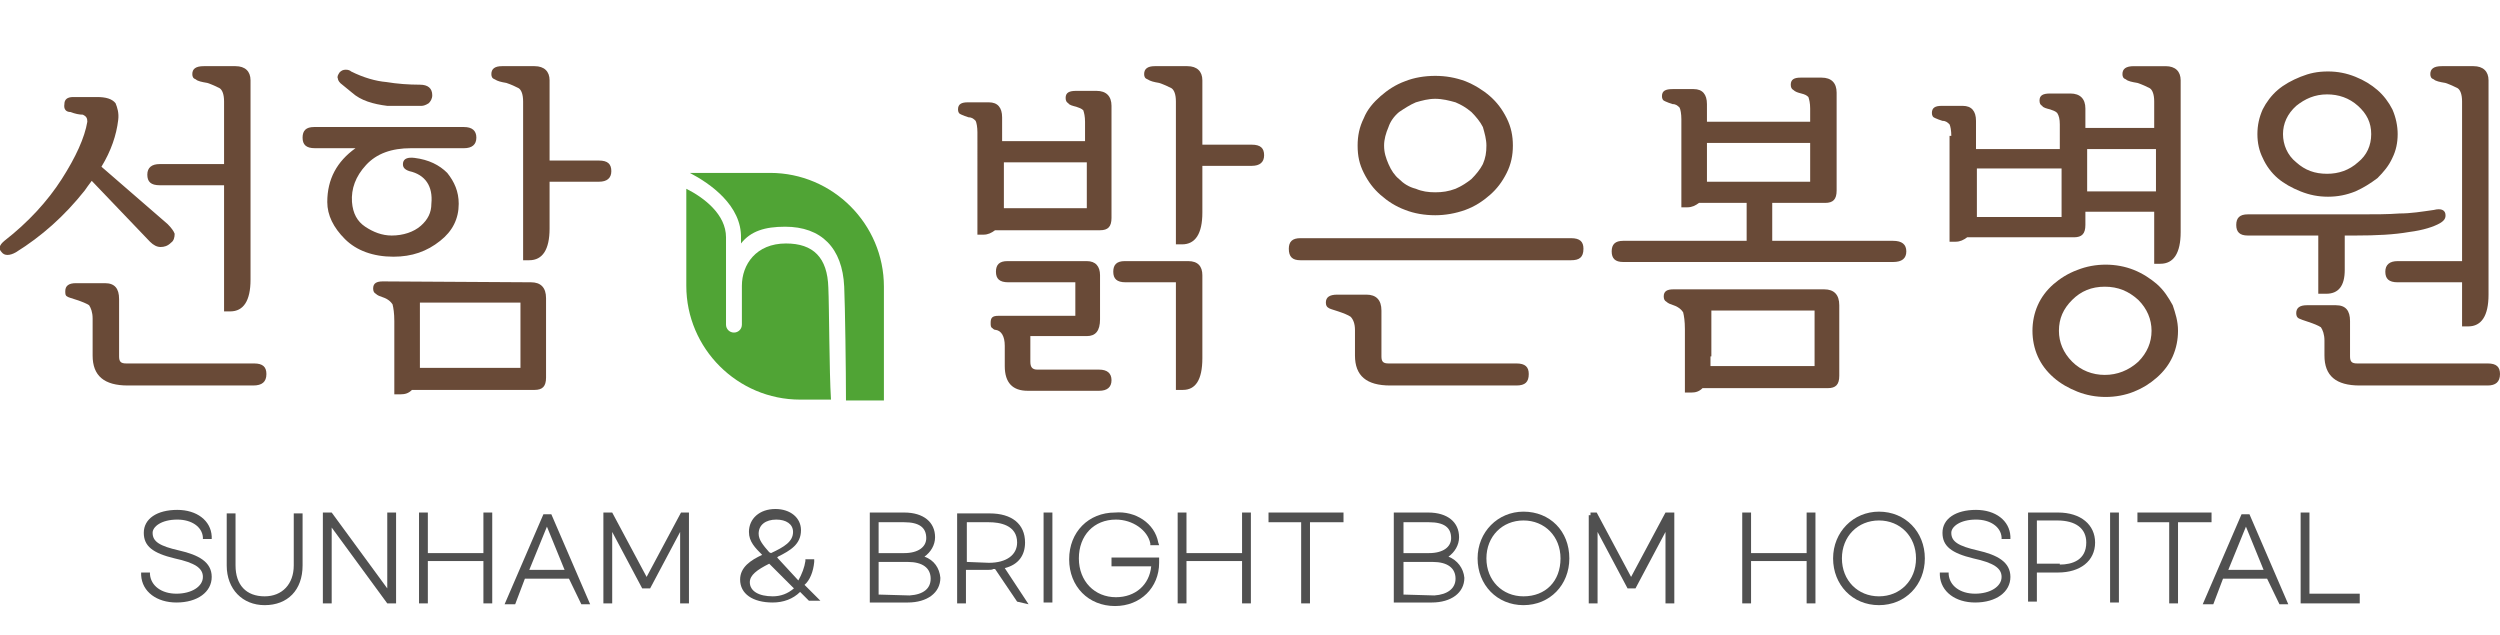 <?xml version="1.0" encoding="utf-8"?>
<!-- Generator: Adobe Illustrator 26.0.0, SVG Export Plug-In . SVG Version: 6.00 Build 0)  -->
<svg version="1.1" id="레이어_1" xmlns="http://www.w3.org/2000/svg" xmlns:xlink="http://www.w3.org/1999/xlink" x="0px"
	 y="0px" viewBox="0 0 283.4 72" style="enable-background:new 0 0 283.4 72;" xml:space="preserve">
<style type="text/css">
	.st0{fill:#50A435;}
	.st1{fill:#694A37;}
	.st2{fill:#505050;}
</style>
<g>
	<g>
		<g>
			<g>
				<path class="st0" d="M87.3,19.6h-5.5h-3.6c2.3,1.2,5.9,3.7,5.8,7.4c0,0,0-0.3,0,0.6c1.1-1.4,2.7-1.9,5-1.9
					c4.1,0,6.5,2.4,6.7,6.8c0.1,2.2,0.2,9.6,0.2,12.9h0.2h1.7h1.5h0.9V32.5C100.2,25.4,94.4,19.6,87.3,19.6z"/>
			</g>
			<g>
				<path class="st0" d="M93.9,32.6c-0.1-3.4-1.7-5-4.8-5c-3.4,0-5,2.4-5,4.8c0,0.9,0,2,0,3.2v1.2c0,0.5-0.4,0.9-0.9,0.9
					s-0.9-0.4-0.9-0.9v-1.2c0-1,0-1.9,0-2.8c0-0.2,0-0.5,0-0.7c0-3.5,0-5.1,0-5.2c0-2.6-2.5-4.5-4.5-5.5V22v10.4
					c0,7.1,5.8,12.9,12.9,12.9c0.8,0,1.6,0,2.4,0h1.1C94,42.1,94,34.7,93.9,32.6z"/>
			</g>
		</g>
		<g>
			<g>
				<g>
					<g>
						<path class="st1" d="M13.4,13.6c-0.2,1.7-0.8,3.5-1.9,5.3l7.5,6.5c0.4,0.4,0.7,0.8,0.8,1.1c0,0.4-0.1,0.8-0.4,1
							C19,27.9,18.6,28,18.2,28s-0.8-0.2-1.2-0.6l-6.6-6.9c-0.3,0.4-0.6,0.8-0.8,1.1c-2.3,2.9-4.9,5.2-7.8,7c-0.7,0.4-1.3,0.4-1.6,0
							c-0.4-0.4-0.3-0.8,0.3-1.3c2.7-2.1,4.9-4.5,6.5-7s2.6-4.7,2.9-6.5c0-0.4-0.1-0.6-0.5-0.8C9,13,8.5,12.9,8,12.7
							c-0.5,0-0.8-0.3-0.7-0.9c0-0.5,0.3-0.8,1-0.8H11c1,0,1.7,0.2,2.1,0.7C13.3,12.2,13.5,12.8,13.4,13.6z M28.7,43.7H14.5
							c-2.7,0-4-1.1-4-3.4v-4.2c0-0.7-0.2-1.2-0.4-1.5c-0.3-0.2-0.8-0.4-1.4-0.6c-0.6-0.2-1-0.3-1.1-0.4c-0.2-0.1-0.2-0.3-0.2-0.6
							c0-0.6,0.4-0.9,1.2-0.9h3.3c1.1,0,1.6,0.6,1.6,1.8v6.5c0,0.6,0.2,0.8,0.8,0.8h14.5c1,0,1.4,0.4,1.4,1.2
							C30.2,43.3,29.7,43.7,28.7,43.7z M25.4,11.5c0-0.8-0.2-1.3-0.5-1.5c-0.4-0.2-0.8-0.4-1.4-0.6c-0.6-0.1-1.1-0.2-1.3-0.4
							c-0.3-0.1-0.4-0.3-0.4-0.6c0-0.6,0.4-0.9,1.3-0.9h3.6c1.1,0,1.7,0.6,1.7,1.6v22.6c0,2.4-0.8,3.6-2.3,3.6h-0.7V21h-7.3
							c-1,0-1.4-0.4-1.4-1.2c0-0.8,0.5-1.2,1.4-1.2h7.3C25.4,18.6,25.4,11.5,25.4,11.5z"/>
						<path class="st1" d="M46.4,19.4c-0.6-0.2-0.8-0.5-0.7-1c0.1-0.4,0.5-0.6,1.3-0.5c1.6,0.2,2.8,0.8,3.7,1.7
							c0.8,1,1.3,2.1,1.3,3.5c0,1.7-0.7,3.1-2.1,4.2c-1.5,1.2-3.2,1.8-5.3,1.8c-2.3,0-4.2-0.7-5.5-2s-2-2.7-2-4.2
							c0-2.6,1.1-4.6,3.2-6.1h-4.6c-1,0-1.4-0.4-1.4-1.2s0.4-1.2,1.3-1.2h17c0.9,0,1.4,0.4,1.4,1.2s-0.5,1.2-1.4,1.2h-6
							c-2.2,0-3.9,0.6-5.1,1.9c-1.2,1.3-1.7,2.7-1.6,4.2c0.1,1.3,0.6,2.2,1.5,2.8c0.9,0.6,1.9,1,3,1c1.3,0,2.5-0.4,3.3-1.1
							s1.2-1.5,1.2-2.5C49.1,21.1,48.2,19.8,46.4,19.4z M39.9,10.5l-1.1-0.9c-0.3-0.2-0.5-0.5-0.5-0.7c-0.1-0.2,0-0.4,0.2-0.7
							c0.2-0.2,0.4-0.3,0.7-0.3s0.5,0.1,0.6,0.2c1.4,0.7,2.8,1.1,4,1.2c1.2,0.2,2.5,0.3,3.8,0.3c0.9,0,1.4,0.4,1.4,1.2
							c0,0.4-0.2,0.7-0.4,0.9C48.3,11.9,48,12,47.8,12h-3.9C42.3,11.8,40.9,11.4,39.9,10.5z M60.2,32c1.1,0,1.7,0.6,1.7,1.8v9
							c0,1-0.4,1.4-1.3,1.4H46.7c-0.4,0.4-0.8,0.5-1.3,0.5h-0.7v-8.3c0-0.9-0.1-1.5-0.2-1.9c-0.2-0.3-0.5-0.6-1.1-0.8
							c-0.3-0.1-0.6-0.2-0.8-0.4c-0.2-0.1-0.3-0.3-0.3-0.6c0-0.6,0.4-0.8,1.1-0.8L60.2,32L60.2,32z M47.6,40.6c0,0.4,0,0.8,0,1.1H59
							v-7.4H47.6V40.6z M59.3,11.5c0-0.8-0.2-1.3-0.5-1.5c-0.4-0.2-0.8-0.4-1.4-0.6c-0.6-0.1-1-0.2-1.3-0.4
							c-0.3-0.1-0.4-0.3-0.4-0.6c0-0.6,0.4-0.9,1.2-0.9h3.7c1.1,0,1.7,0.6,1.7,1.6v9.1h5.6c1,0,1.4,0.4,1.4,1.2
							c0,0.8-0.5,1.2-1.4,1.2h-5.6v5.3c0,2.4-0.8,3.6-2.3,3.6h-0.7C59.3,29.5,59.3,11.5,59.3,11.5z"/>
						<path class="st1" d="M126,24.7c0,1-0.4,1.4-1.3,1.4h-11.9c-0.4,0.3-0.8,0.5-1.3,0.5h-0.7V15c0-0.6-0.1-1.1-0.2-1.3
							c-0.2-0.2-0.4-0.4-0.8-0.4c-0.3-0.1-0.6-0.2-0.8-0.3c-0.3-0.1-0.4-0.3-0.4-0.6c0-0.6,0.4-0.8,1.1-0.8h2.4c1,0,1.5,0.6,1.5,1.7
							V16h9.4v-2.2c0-0.6-0.1-1-0.2-1.3c-0.2-0.2-0.5-0.3-0.8-0.4c-0.4-0.1-0.8-0.2-0.9-0.4c-0.2-0.1-0.3-0.3-0.3-0.6
							c0-0.6,0.4-0.8,1.2-0.8h2.3c1.1,0,1.7,0.6,1.7,1.7L126,24.7L126,24.7z M113.2,35.8h8.7V32h-7.6c-1,0-1.4-0.4-1.4-1.2
							s0.4-1.2,1.3-1.2h9c1,0,1.5,0.6,1.5,1.6v5c0,1.3-0.5,1.9-1.5,1.9h-6.4V41c0,0.6,0.2,0.9,0.8,0.9h7c0.9,0,1.4,0.4,1.4,1.2
							s-0.5,1.2-1.4,1.2h-8.1c-1.7,0-2.6-0.9-2.6-2.8v-2.3c0-1.1-0.4-1.7-1-1.8c-0.2,0-0.3-0.1-0.4-0.2c-0.2-0.1-0.2-0.3-0.2-0.6
							C112.3,36,112.5,35.8,113.2,35.8z M113.8,23.6h9.4v-5.2h-9.4v4C113.8,22.9,113.8,23.3,113.8,23.6z M127.5,29.6h7.2
							c1.1,0,1.6,0.6,1.6,1.6v9.4c0,2.5-0.8,3.6-2.2,3.6h-0.8V32h-5.7c-1,0-1.4-0.4-1.4-1.2S126.6,29.6,127.5,29.6z M133.3,11.5
							c0-0.8-0.2-1.3-0.5-1.5c-0.4-0.2-0.8-0.4-1.4-0.6c-0.6-0.1-1-0.2-1.3-0.4c-0.3-0.1-0.4-0.3-0.4-0.6c0-0.6,0.4-0.9,1.2-0.9h3.7
							c1.1,0,1.7,0.6,1.7,1.6v7.3h5.6c1,0,1.4,0.4,1.4,1.2c0,0.8-0.5,1.2-1.4,1.2h-5.6v5.3c0,2.4-0.8,3.6-2.3,3.6h-0.7V11.5z"/>
						<path class="st1" d="M178.1,29.5h-30.7c-0.9,0-1.3-0.4-1.3-1.3c0-0.8,0.4-1.2,1.3-1.2h30.7c1,0,1.4,0.4,1.4,1.2
							C179.5,29.2,179,29.5,178.1,29.5z M171.9,43.7h-14.3c-2.7,0-4-1.1-4-3.4v-2.9c0-0.7-0.2-1.2-0.5-1.5c-0.3-0.2-0.8-0.4-1.4-0.6
							c-0.6-0.2-1-0.3-1.1-0.4c-0.2-0.1-0.3-0.3-0.3-0.6c0-0.6,0.4-0.9,1.3-0.9h3.3c1.1,0,1.7,0.6,1.7,1.8v5.2
							c0,0.6,0.2,0.8,0.8,0.8h14.5c1,0,1.4,0.4,1.4,1.2C173.3,43.3,172.9,43.7,171.9,43.7z M171.5,16.5c0,1.1-0.2,2.1-0.7,3.1
							s-1.1,1.8-1.9,2.5c-0.8,0.7-1.7,1.3-2.8,1.7c-1.1,0.4-2.3,0.6-3.4,0.6c-1.2,0-2.4-0.2-3.4-0.6c-1.1-0.4-2-1-2.8-1.7
							s-1.4-1.5-1.9-2.5s-0.7-1.9-0.7-3.1c0-1.1,0.2-2.1,0.7-3.1c0.4-1,1.1-1.8,1.9-2.5c0.8-0.7,1.7-1.3,2.8-1.7
							c1-0.4,2.2-0.6,3.4-0.6s2.3,0.2,3.4,0.6c1,0.4,2,1,2.8,1.7s1.4,1.5,1.9,2.5S171.5,15.4,171.5,16.5z M168.5,16.5
							c0-0.7-0.2-1.4-0.4-2.1c-0.3-0.6-0.8-1.2-1.3-1.7c-0.6-0.5-1.1-0.8-1.8-1.1c-0.7-0.2-1.5-0.4-2.3-0.4s-1.5,0.2-2.2,0.4
							c-0.7,0.3-1.3,0.7-1.9,1.1c-0.6,0.5-1,1.1-1.2,1.7c-0.3,0.7-0.5,1.4-0.5,2.1c0,0.8,0.2,1.4,0.5,2.1s0.7,1.3,1.2,1.7
							c0.5,0.5,1.1,0.9,1.9,1.1c0.7,0.3,1.4,0.4,2.2,0.4s1.5-0.1,2.3-0.4c0.7-0.3,1.3-0.7,1.8-1.1c0.5-0.5,1-1.1,1.3-1.7
							C168.4,17.9,168.5,17.3,168.5,16.5z"/>
						<path class="st1" d="M193.5,13.8h11.7v-1.5c0-0.6-0.1-1-0.2-1.3c-0.2-0.2-0.4-0.3-0.8-0.4c-0.4-0.1-0.7-0.2-0.9-0.4
							c-0.2-0.1-0.3-0.3-0.3-0.6c0-0.6,0.4-0.8,1.1-0.8h2.4c1.1,0,1.7,0.6,1.7,1.7v11.1c0,1-0.4,1.4-1.3,1.4h-6v4.3h13.7
							c1,0,1.5,0.4,1.5,1.2c0,0.8-0.5,1.2-1.5,1.2H184c-0.9,0-1.3-0.4-1.3-1.2c0-0.8,0.4-1.2,1.3-1.2h14V23h-5.4
							c-0.4,0.3-0.8,0.5-1.3,0.5h-0.7v-10c0-0.6-0.1-1.1-0.2-1.3c-0.2-0.2-0.4-0.4-0.8-0.4c-0.3-0.1-0.6-0.2-0.8-0.3
							c-0.3-0.1-0.4-0.3-0.4-0.6c0-0.6,0.4-0.8,1.2-0.8h2.4c1,0,1.5,0.6,1.5,1.7V13.8z M206.8,32.8c1.1,0,1.7,0.6,1.7,1.8v8
							c0,1-0.4,1.4-1.3,1.4H193c-0.4,0.4-0.8,0.5-1.3,0.5H191v-7.2c0-0.9-0.1-1.5-0.2-1.9c-0.2-0.3-0.5-0.6-1.1-0.8
							c-0.3-0.1-0.6-0.2-0.8-0.4c-0.2-0.1-0.3-0.3-0.3-0.6c0-0.6,0.4-0.8,1.1-0.8H206.8z M205.2,16.2h-11.7v3.2c0,0.4,0,0.8,0,1.2
							h11.7V16.2z M193.9,40.4c0,0.4,0,0.8,0,1.1h11.8v-6.3H194v5.2H193.9z"/>
						<path class="st1" d="M221.2,15.4c0-0.6-0.1-1.1-0.2-1.3c-0.2-0.2-0.4-0.4-0.8-0.4c-0.3-0.1-0.6-0.2-0.8-0.3
							c-0.3-0.1-0.4-0.3-0.4-0.6c0-0.6,0.4-0.8,1.1-0.8h2.4c1,0,1.5,0.6,1.5,1.7v3.2h9.5v-2.8c0-0.6-0.1-1-0.3-1.3
							c-0.2-0.2-0.5-0.3-0.8-0.4c-0.4-0.1-0.8-0.2-0.9-0.4c-0.2-0.1-0.3-0.3-0.3-0.6c0-0.6,0.4-0.8,1.2-0.8h2.3
							c1.1,0,1.7,0.6,1.7,1.7v2.2h7.8v-3c0-0.8-0.2-1.3-0.5-1.5c-0.4-0.2-0.8-0.4-1.4-0.6c-0.6-0.1-1.1-0.2-1.3-0.4
							c-0.3-0.1-0.4-0.3-0.4-0.6c0-0.6,0.4-0.9,1.3-0.9h3.6c1.1,0,1.7,0.6,1.7,1.6v17.2c0,2.4-0.8,3.6-2.3,3.6h-0.7V24h-7.8v1.5
							c0,1-0.4,1.4-1.3,1.4H223c-0.4,0.3-0.8,0.5-1.3,0.5H221v-12H221.2z M224.1,19.1v4.3c0,0.4,0,0.8,0,1.2h9.6v-5.5
							C233.7,19.1,224.1,19.1,224.1,19.1z M246.9,37.5c0,1-0.2,2-0.6,2.9c-0.4,0.9-1,1.7-1.8,2.4s-1.6,1.2-2.6,1.6
							c-1,0.4-2.1,0.6-3.2,0.6c-1.1,0-2.2-0.2-3.2-0.6c-1-0.4-1.9-0.9-2.7-1.6c-0.8-0.7-1.4-1.5-1.8-2.4c-0.4-0.9-0.6-1.9-0.6-2.9
							s0.2-2,0.6-2.9c0.4-0.9,1-1.7,1.8-2.4c0.7-0.6,1.6-1.2,2.7-1.6c1-0.4,2.1-0.6,3.2-0.6c1.1,0,2.2,0.2,3.2,0.6s1.9,1,2.6,1.6
							c0.8,0.7,1.3,1.5,1.8,2.4C246.6,35.5,246.9,36.4,246.9,37.5z M243.9,37.5c0-1.3-0.5-2.5-1.5-3.5c-1.1-1-2.3-1.5-3.8-1.5
							s-2.7,0.5-3.7,1.5s-1.5,2.1-1.5,3.5c0,1.3,0.5,2.5,1.5,3.5s2.3,1.5,3.7,1.5s2.7-0.5,3.8-1.5C243.4,40,243.9,38.8,243.9,37.5z
							 M236.6,16.9v4.8h7.8v-4.8C244.4,16.9,236.6,16.9,236.6,16.9z"/>
						<path class="st1" d="M265.8,26.7v3.9c0,1.8-0.7,2.7-2.1,2.7h-0.9v-6.6h-8c-0.9,0-1.3-0.4-1.3-1.2c0-0.8,0.4-1.2,1.3-1.2h12.6
							c1.8,0,3.3,0,4.6-0.1c1.3,0,2.5-0.2,3.9-0.4c0.8-0.2,1.2,0,1.3,0.4c0.1,0.5-0.1,0.8-0.6,1.1c-0.7,0.4-1.9,0.8-3.5,1
							c-1.7,0.3-3.7,0.4-6.1,0.4C267,26.7,265.8,26.7,265.8,26.7z M271.8,15.2c0,1-0.2,1.9-0.6,2.7c-0.4,0.9-1,1.6-1.7,2.3
							c-0.8,0.6-1.6,1.1-2.5,1.5c-1,0.4-2,0.6-3.1,0.6s-2.1-0.2-3.1-0.6s-1.9-0.9-2.6-1.5s-1.3-1.4-1.7-2.3
							c-0.4-0.8-0.6-1.7-0.6-2.7s0.2-1.9,0.6-2.8c0.4-0.8,1-1.6,1.7-2.2c0.7-0.6,1.6-1.1,2.6-1.5s1.9-0.6,3.1-0.6
							c1.1,0,2.1,0.2,3.1,0.6c1,0.4,1.8,0.9,2.5,1.5s1.3,1.4,1.7,2.2C271.6,13.3,271.8,14.3,271.8,15.2z M268.8,15.2
							c0-1.3-0.5-2.3-1.5-3.2s-2.2-1.3-3.5-1.3c-1.4,0-2.5,0.5-3.5,1.3c-1,0.9-1.5,2-1.5,3.2s0.5,2.4,1.5,3.2c1,0.9,2.1,1.3,3.5,1.3
							c1.3,0,2.5-0.4,3.5-1.3C268.3,17.6,268.8,16.5,268.8,15.2z M282,43.7h-14.5c-2.7,0-4-1.1-4-3.4v-1.7c0-0.7-0.2-1.2-0.4-1.5
							c-0.3-0.2-0.8-0.4-1.4-0.6s-0.9-0.3-1.1-0.4c-0.2-0.1-0.3-0.3-0.3-0.6c0-0.6,0.4-0.9,1.2-0.9h3.3c1.1,0,1.6,0.6,1.6,1.8v4
							c0,0.6,0.2,0.8,0.8,0.8H282c1,0,1.4,0.4,1.4,1.2C283.4,43.3,282.9,43.7,282,43.7z M279.1,11.5c0-0.8-0.2-1.3-0.5-1.5
							c-0.4-0.2-0.8-0.4-1.4-0.6c-0.6-0.1-1.1-0.2-1.3-0.4c-0.3-0.1-0.4-0.3-0.4-0.6c0-0.6,0.4-0.9,1.3-0.9h3.6
							c1.1,0,1.7,0.6,1.7,1.6v24.3c0,2.4-0.8,3.6-2.3,3.6h-0.7v-5h-7.3c-1,0-1.4-0.4-1.4-1.2c0-0.8,0.5-1.2,1.4-1.2h7.3L279.1,11.5
							L279.1,11.5z"/>
					</g>
				</g>
			</g>
		</g>
	</g>
	<g>
		<path class="st2" d="M20.1,58.9c1.6,0,2.8,0.8,2.9,2v0.2h1v-0.3c-0.1-1.8-1.7-3-3.9-3c-2.3,0-3.8,1-3.8,2.6c0,1.5,1,2.3,3.5,2.9
			c2.3,0.5,3.2,1.1,3.2,2.1c0,1.1-1.3,1.9-3,1.9s-2.9-0.9-3-2.2v-0.2h-1v0.3c0.1,1.9,1.8,3.1,4,3.1c2.4,0,4-1.2,4-2.9
			c0-1.7-1.5-2.5-3.7-3s-3-1-3-2C17.3,59.7,18.3,58.9,20.1,58.9z"/>
		<path class="st2" d="M33.3,64.1c0,2.1-1.3,3.5-3.3,3.5c-2.1,0-3.3-1.3-3.3-3.5v-5.9h-1v5.9c0,2.7,1.8,4.5,4.3,4.5
			c2.6,0,4.3-1.7,4.3-4.5v-5.9h-1V64.1z"/>
		<polygon class="st2" points="43.9,66.7 37.6,58.1 36.6,58.1 36.6,68.4 37.6,68.4 37.6,59.8 43.9,68.4 44.9,68.4 44.9,58.1 
			43.9,58.1 		"/>
		<polygon class="st2" points="54.8,62.7 48.5,62.7 48.5,58.1 47.5,58.1 47.5,68.4 48.5,68.4 48.5,63.6 54.8,63.6 54.8,68.4 
			55.8,68.4 55.8,58.1 54.8,58.1 		"/>
		<path class="st2" d="M61.6,58.3l-4.4,10.2h1.2l1.1-2.9h5l1.4,2.9h1l-4.4-10.2H61.6z M60,64.6l2-4.9l2,4.9H60z"/>
		<polygon class="st2" points="73.3,65.4 69.4,58.1 68.4,58.1 68.4,68.4 69.4,68.4 69.4,60.3 72.8,66.7 73.7,66.7 77.1,60.3 
			77.1,68.4 78.1,68.4 78.1,58.1 77.2,58.1 		"/>
		<path class="st2" d="M92.3,63.7v-0.3h-1v0.2c-0.1,0.7-0.4,1.5-0.8,2.2l-2.4-2.6l0.1-0.1c1.4-0.7,2.6-1.4,2.6-3
			c0-1.4-1.2-2.4-2.9-2.4c-1.8,0-3,1.1-3,2.6c0,1.1,0.7,1.8,1.5,2.6c-1.3,0.6-2.5,1.4-2.5,2.8c0,1.6,1.4,2.6,3.7,2.6
			c1.2,0,2.3-0.4,3.1-1.2l1,1H93l-1.8-1.8C91.8,65.8,92.2,64.8,92.3,63.7z M87.4,62.7l-0.2-0.1c-0.7-0.8-1.2-1.4-1.2-2.1
			c0-1,0.8-1.6,2-1.6c1.1,0,1.9,0.5,1.9,1.4C89.9,61.4,88.9,62,87.4,62.7z M87.2,63.9l2.8,2.8c-0.7,0.6-1.5,0.9-2.4,0.9
			C86,67.6,85,67,85,66C85,65.2,85.8,64.6,87.2,63.9z"/>
		<path class="st2" d="M104.8,63.1c0.7-0.5,1.2-1.3,1.2-2.2c0-1.7-1.3-2.8-3.5-2.8h-3.9v10.2h4.3c2.2,0,3.7-1.1,3.7-2.8
			C106.5,64.4,105.9,63.5,104.8,63.1z M103.1,67.5L103.1,67.5l-3.5-0.1v-3.7h3.3c1.7,0,2.6,0.7,2.6,1.9
			C105.5,66.7,104.7,67.4,103.1,67.5z M102.5,62.7h-2.9v-3.5h2.9c1.7,0,2.5,0.6,2.5,1.8C105,62,104.1,62.7,102.5,62.7z"/>
		<path class="st2" d="M116.2,61.5c0-2.1-1.5-3.3-4-3.3h-3.7v10.2h1v-3.8h2.5c0.2,0,0.5,0,0.6-0.1c0.1,0,0.2,0,0.2,0l2.5,3.7
			l1.3,0.3l-2.7-4.1C115.5,64,116.2,62.9,116.2,61.5z M109.6,63.7v-4.5h2.5c1.2,0,3.2,0.3,3.2,2.3c0,1.4-1.2,2.3-3.2,2.3L109.6,63.7
			L109.6,63.7z"/>
		<rect x="118.3" y="58.1" class="st2" width="1" height="10.2"/>
		<path class="st2" d="M126,64.2h4.5c-0.2,2.1-1.8,3.5-4,3.5c-2.4,0-4.2-1.8-4.2-4.4s1.7-4.4,4.2-4.4c1.9,0,3.6,1.2,3.9,2.7v0.2h1
			l-0.1-0.3c-0.4-2.2-2.6-3.6-4.9-3.4c-3,0-5.2,2.2-5.2,5.3s2.2,5.3,5.2,5.3c2.9,0,5-2.1,5-4.9v-0.6H126V64.2z"/>
		<polygon class="st2" points="140.8,62.7 134.5,62.7 134.5,58.1 133.5,58.1 133.5,68.4 134.5,68.4 134.5,63.6 140.8,63.6 
			140.8,68.4 141.8,68.4 141.8,58.1 140.8,58.1 		"/>
		<polygon class="st2" points="143.8,59.2 147.5,59.2 147.5,68.4 148.5,68.4 148.5,59.2 152.3,59.2 152.3,58.1 143.8,58.1 		"/>
		<path class="st2" d="M164.2,63.1c0.7-0.5,1.2-1.3,1.2-2.2c0-1.7-1.3-2.8-3.5-2.8H158v10.2h4.3c2.2,0,3.7-1.1,3.7-2.8
			C165.9,64.4,165.2,63.5,164.2,63.1z M162.6,67.5L162.6,67.5l-3.5-0.1v-3.7h3.3c1.7,0,2.6,0.7,2.6,1.9
			C165,66.7,164.1,67.4,162.6,67.5z M162,62.7h-2.9v-3.5h2.9c1.7,0,2.5,0.6,2.5,1.8C164.5,62,163.6,62.7,162,62.7z"/>
		<path class="st2" d="M172.7,58c-2.9,0-5.2,2.3-5.2,5.3c0,3,2.2,5.3,5.2,5.3s5.2-2.3,5.2-5.3C177.9,60.2,175.7,58,172.7,58z
			 M172.7,67.6c-2.4,0-4.2-1.8-4.2-4.3c0-2.5,1.8-4.3,4.2-4.3s4.2,1.8,4.2,4.3C176.9,65.9,175.2,67.6,172.7,67.6z"/>
		<polygon class="st2" points="184.9,65.4 181,58.1 180.3,58.1 180.3,58.4 180.1,58.4 180.1,68.4 181.1,68.4 181.1,60.3 184.5,66.7 
			185.4,66.7 188.8,60.3 188.8,68.4 189.8,68.4 189.8,58.1 188.8,58.1 		"/>
		<polygon class="st2" points="204.8,62.7 198.5,62.7 198.5,58.1 197.5,58.1 197.5,68.4 198.5,68.4 198.5,63.6 204.8,63.6 
			204.8,68.4 205.8,68.4 205.8,58.1 204.8,58.1 		"/>
		<path class="st2" d="M213,58c-2.9,0-5.2,2.3-5.2,5.3c0,3,2.2,5.3,5.2,5.3s5.2-2.3,5.2-5.3C218.2,60.3,216,58,213,58z M213,67.6
			c-2.4,0-4.2-1.8-4.2-4.3c0-2.5,1.8-4.3,4.2-4.3s4.2,1.8,4.2,4.3C217.2,65.8,215.4,67.6,213,67.6z"/>
		<path class="st2" d="M224,58.9c1.6,0,2.8,0.8,2.9,2v0.2h1v-0.3c-0.1-1.8-1.7-3-3.9-3c-2.3,0-3.8,1-3.8,2.6c0,1.5,1,2.3,3.5,2.9
			c2.3,0.5,3.2,1.1,3.2,2.1c0,1.1-1.3,1.9-3,1.9s-2.9-0.9-3-2.2v-0.2h-1v0.3c0.1,1.9,1.8,3.1,4,3.1c2.4,0,4-1.2,4-2.9
			c0-1.7-1.5-2.5-3.7-3s-3-1-3-2C221.2,59.7,222.2,58.9,224,58.9z"/>
		<path class="st2" d="M233.3,58.1h-3.4v10.1h1v-3.3h2.4c2.5,0,4.2-1.3,4.2-3.4C237.5,59.5,235.9,58.1,233.3,58.1z M230.9,63.9V59
			h2.3c2.1,0,3.3,0.9,3.3,2.5c0,2-1.6,2.5-3,2.5v-0.1H230.9z"/>
		<rect x="239.2" y="58.1" class="st2" width="1" height="10.2"/>
		<polygon class="st2" points="250.7,58.1 242.3,58.1 242.3,59.2 245.9,59.2 245.9,68.4 246.9,68.4 246.9,59.2 250.7,59.2 		"/>
		<path class="st2" d="M254.1,58.3l-4.4,10.2h1.2l1.1-2.9h5l1.4,2.9h1L255,58.3H254.1z M252.6,64.6l2-4.9l2,4.9H252.6z"/>
		<polygon class="st2" points="261.8,67.3 261.8,58.1 260.8,58.1 260.8,68.4 267.5,68.4 267.5,67.3 		"/>
	</g>
</g>
</svg>
